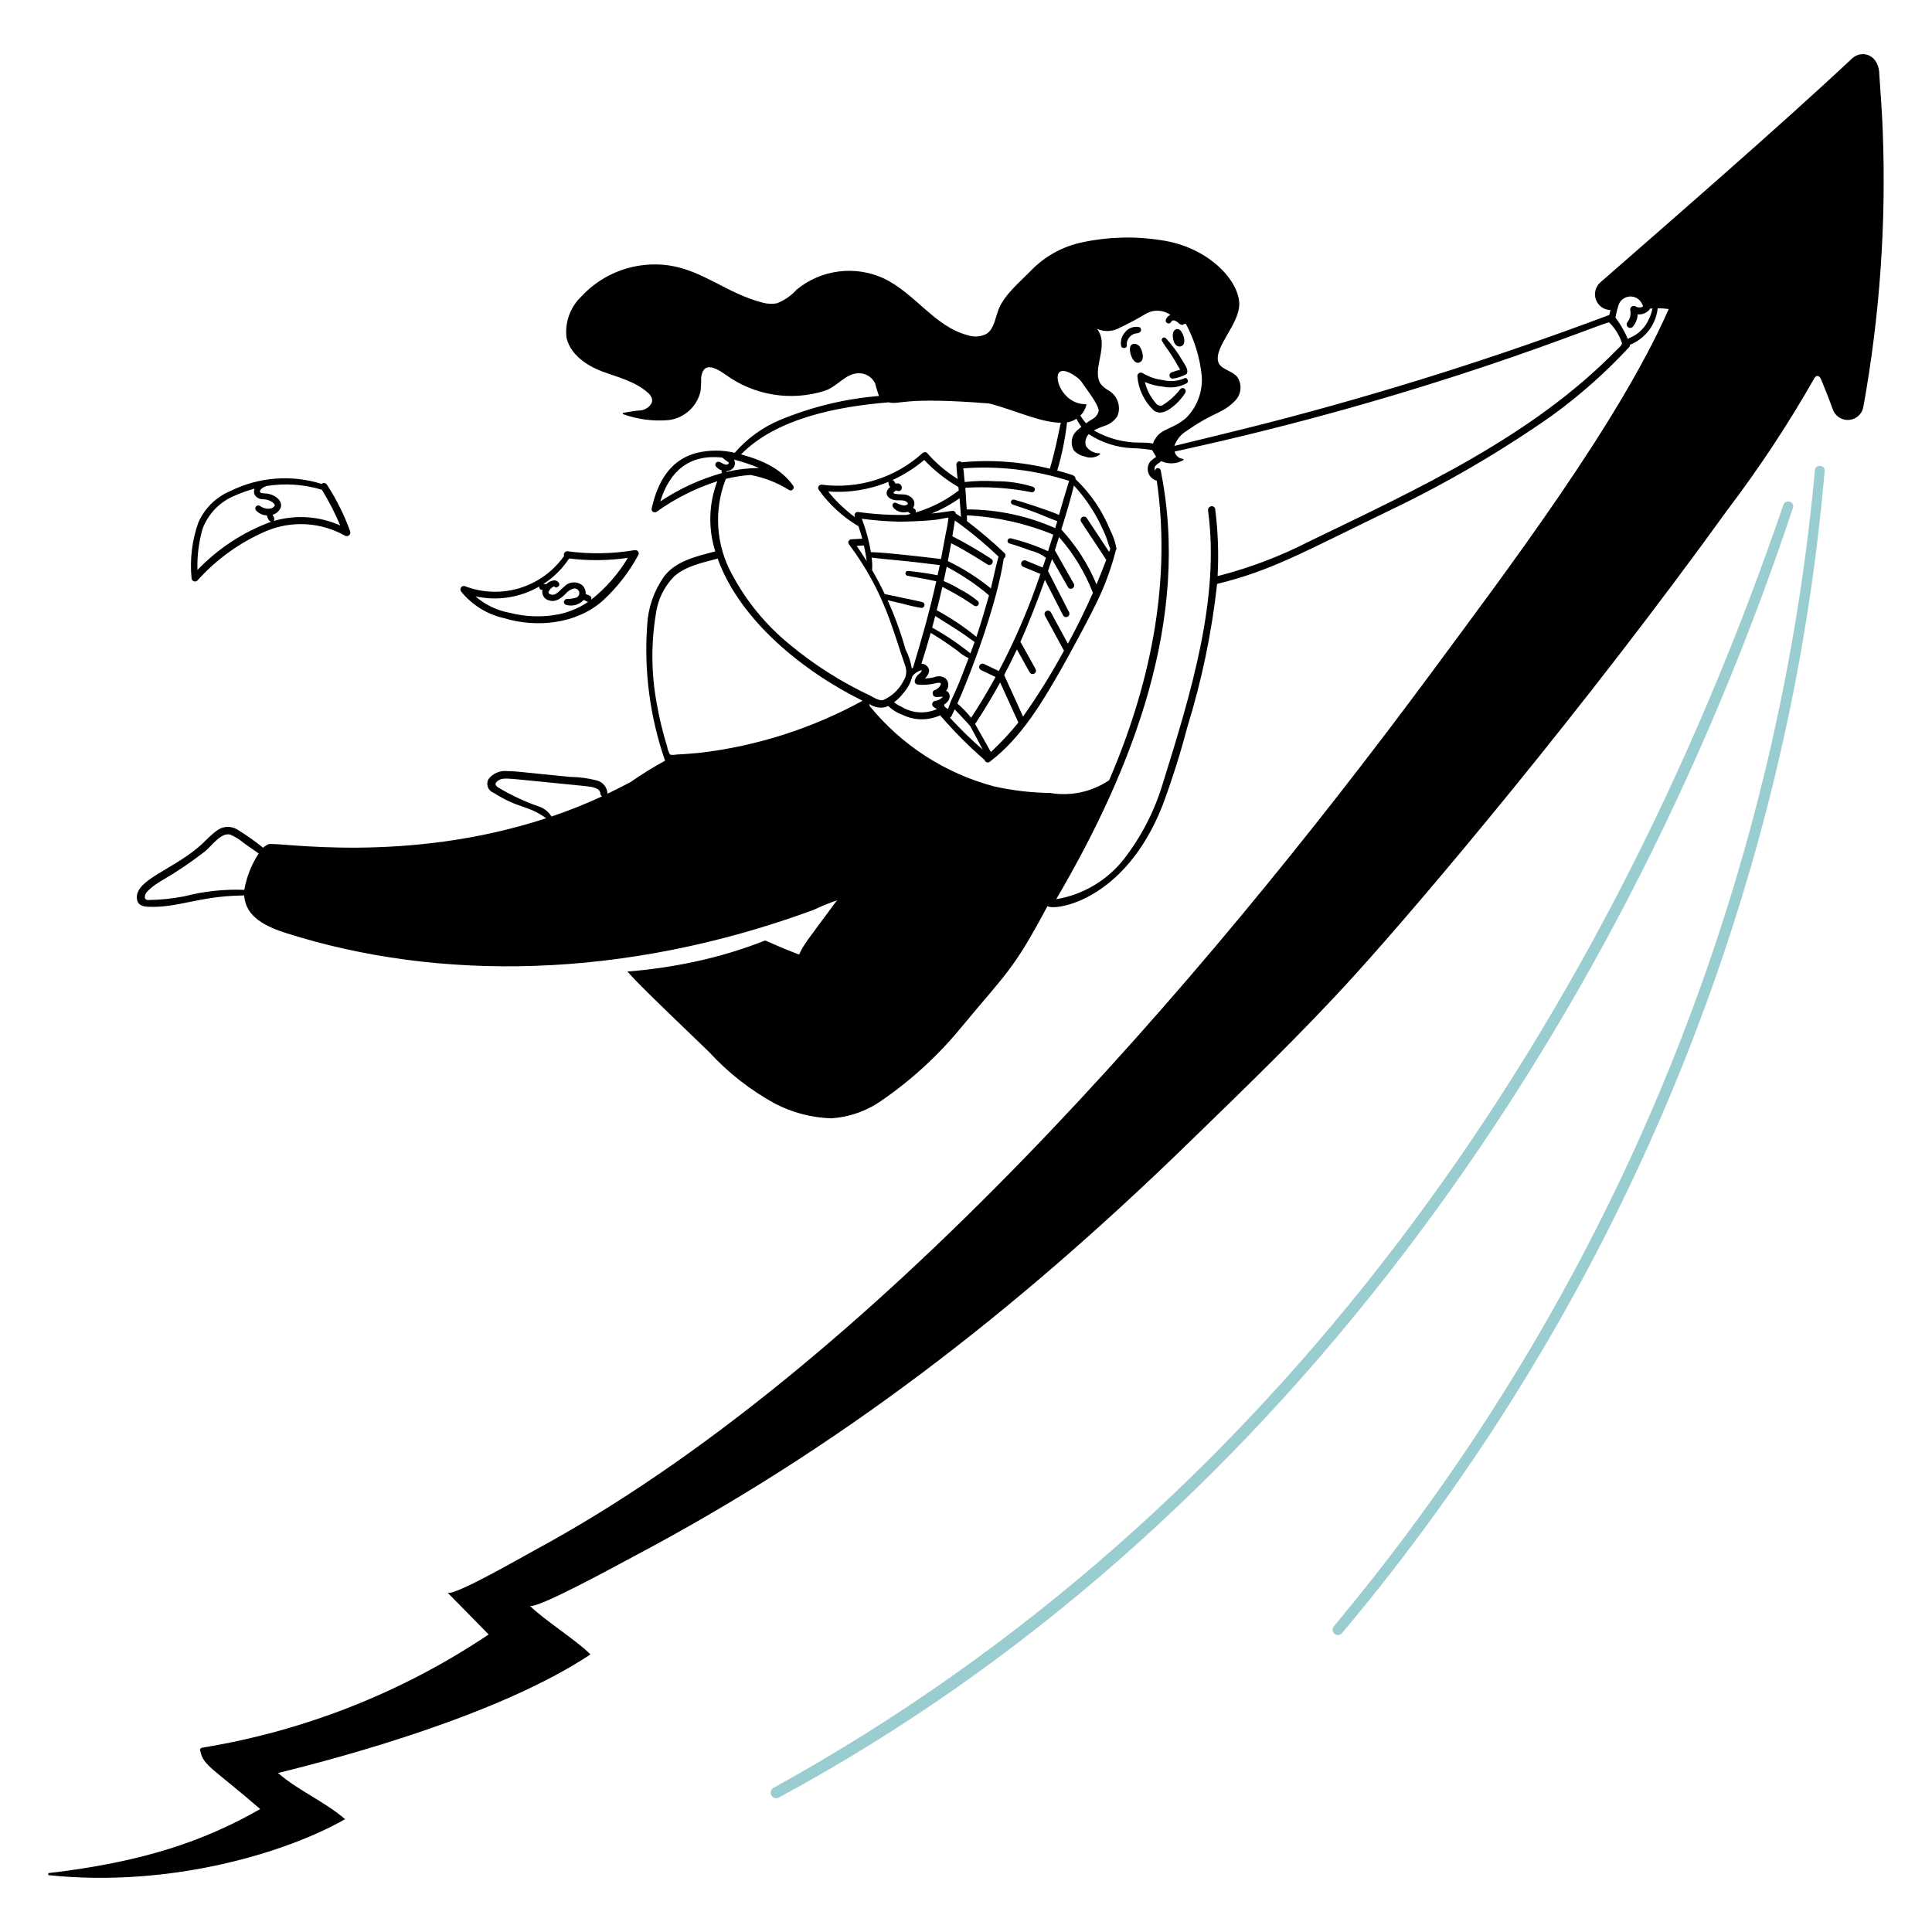 <?xml version="1.0" encoding="utf-8"?>
<svg xmlns="http://www.w3.org/2000/svg" width="246" height="246" viewBox="0 0 246 246" fill="none">
<path d="M239.725 16.58C239.632 14.254 239.459 11.93 239.299 9.605C239.299 6.89 237.05 6.32 235.837 7.427C226.99 15.751 211.943 28.808 203.765 35.963C203.461 36.231 203.246 36.585 203.147 36.978C203.048 37.371 203.07 37.785 203.211 38.165C203.351 38.546 203.604 38.874 203.935 39.108C204.266 39.342 204.66 39.471 205.065 39.477C205.01 39.682 204.958 39.89 204.913 40.102C190.762 45.423 176.337 49.986 161.7 53.773C158.667 54.565 150.548 56.529 149.531 56.777C149.819 55.96 150.389 55.273 151.137 54.837C154.734 52.324 155.595 52.746 157.297 50.99C157.68 50.585 157.91 50.06 157.947 49.504C157.985 48.948 157.826 48.397 157.5 47.945C156.783 47.15 155.379 47.019 155.113 46.07C154.568 44.111 157.966 41.15 157.789 38.51C157.587 35.506 153.73 31.435 147.867 30.585C144.527 30.054 141.119 30.145 137.813 30.853C135.33 31.366 133.059 32.614 131.294 34.432C129.905 35.875 127.82 37.559 127.119 39.475C126.701 40.583 126.561 41.861 125.643 42.492C125.276 42.689 124.873 42.807 124.458 42.84C124.044 42.873 123.626 42.82 123.233 42.683C119.027 41.622 116.484 37.296 112.463 35.419C110.674 34.61 108.694 34.317 106.747 34.574C104.8 34.83 102.964 35.626 101.445 36.87C100.751 37.645 99.883 38.245 98.914 38.621C98.317 38.726 97.704 38.699 97.119 38.541C92.558 37.37 89.475 34.397 85.084 33.783C83.042 33.506 80.963 33.728 79.025 34.43C77.088 35.132 75.35 36.294 73.96 37.815C73.278 38.484 72.758 39.301 72.441 40.203C72.124 41.104 72.019 42.067 72.132 43.016C72.747 45.589 75.523 46.869 76.69 47.301C78.658 48.029 80.845 48.552 82.442 49.961C82.699 50.153 82.892 50.416 82.998 50.719C83.223 51.425 82.445 52.072 81.738 52.237C80.94 52.3 80.146 52.412 79.362 52.573C79.343 52.576 79.326 52.586 79.314 52.6C79.301 52.614 79.294 52.632 79.292 52.651C79.291 52.67 79.296 52.689 79.307 52.705C79.317 52.721 79.333 52.733 79.351 52.739C81.194 53.401 83.158 53.658 85.109 53.493C86.084 53.378 86.999 52.965 87.73 52.311C88.462 51.657 88.973 50.793 89.194 49.837C89.261 49.269 89.288 48.696 89.274 48.124C89.498 46.156 90.808 46.58 92.424 47.73C94.216 49.026 96.286 49.885 98.469 50.238C100.652 50.592 102.887 50.429 104.996 49.764C106.653 49.234 107.636 47.523 109.38 47.523C109.807 47.524 110.225 47.645 110.587 47.871C110.948 48.098 111.239 48.422 111.425 48.806C111.561 49.352 111.725 49.89 111.917 50.419C107.574 50.777 103.313 51.812 99.289 53.486C97.08 54.416 95.116 55.843 93.55 57.656C91.972 57.283 90.33 57.283 88.753 57.656C84.817 58.661 83.565 62.173 82.962 64.796C82.957 64.873 82.974 64.95 83.01 65.018C83.047 65.086 83.102 65.143 83.169 65.181C83.236 65.219 83.312 65.238 83.389 65.236C83.466 65.233 83.541 65.208 83.605 65.165C85.963 63.474 88.571 62.161 91.335 61.274C90.24 64.138 90.149 67.289 91.076 70.212C88.651 70.849 86.011 71.42 84.514 73.463C83.244 75.281 82.513 77.421 82.402 79.636C81.991 85.422 82.749 91.231 84.633 96.716C84.649 96.764 84.671 96.809 84.7 96.85C83.173 97.679 81.695 98.594 80.272 99.591C79.308 100.101 78.333 100.593 77.347 101.067C77.351 101.039 77.351 101.011 77.347 100.983C77.319 100.607 77.173 100.249 76.93 99.96C76.687 99.67 76.36 99.465 75.994 99.372C74.886 99.088 73.749 98.937 72.605 98.923C65.5 98.229 65.674 98.185 64.593 98.185C64.142 98.132 63.686 98.197 63.268 98.374C62.85 98.55 62.485 98.832 62.208 99.191C62.119 99.344 62.065 99.516 62.049 99.693C62.033 99.869 62.057 100.048 62.117 100.215C62.178 100.381 62.274 100.533 62.4 100.659C62.526 100.784 62.677 100.881 62.844 100.941C66.151 103.041 67.079 102.437 69.548 104.185C51.64 110.052 35.587 107.202 34.197 107.483C33.943 107.6 33.708 107.756 33.5 107.944C32.45 107.09 31.342 106.309 30.185 105.606C29.78 105.366 29.312 105.256 28.843 105.29C28.373 105.324 27.926 105.502 27.56 105.798C26.652 106.467 25.961 107.301 25.129 107.985C21.72 110.785 17.53 112.014 17.426 114.156C17.369 115.352 18.349 115.422 18.779 115.453C22.564 115.645 25.266 114.135 30.601 114.028C30.94 114.021 30.992 114.036 31.093 113.989C31.234 116.748 33.859 117.995 36.472 118.82C55.768 124.951 79.372 124.767 103.595 115.854C104.565 115.392 105.56 114.986 106.575 114.637C102.639 119.959 102.364 120.202 101.751 121.546C99.191 120.582 98.478 120.165 97.428 119.754C94.458 120.922 91.395 121.839 88.272 122.494C85.504 123.08 82.701 123.485 79.881 123.705C80.927 124.793 80.329 124.402 90.285 133.948C92.711 136.591 95.555 138.816 98.704 140.536C100.899 141.669 103.318 142.304 105.787 142.393C108.101 142.258 110.331 141.48 112.227 140.149C116.004 137.556 119.399 134.448 122.313 130.914C128.263 123.729 128.992 123.596 133.369 115.384C134.353 115.999 143.17 114.75 147.976 102.683C149.207 99.393 150.27 96.043 151.161 92.645C153.013 86.682 154.29 80.555 154.974 74.349C161.881 72.663 165.81 70.374 176.892 65.016C184.098 61.571 191.01 57.539 197.556 52.962C201.141 50.365 204.461 47.42 207.467 44.17C207.52 44.09 207.546 43.996 207.542 43.9C208.497 43.517 209.33 42.882 209.952 42.063C210.574 41.245 210.963 40.273 211.076 39.251C211.545 39.25 212.012 39.284 212.476 39.35C206.153 53.778 191.878 72.644 182.129 85.829C153.101 125.043 110.771 174.379 68.008 197.426C66.952 197.987 57.61 203.399 56.97 202.772L62.221 208.116C51.254 215.47 38.836 220.383 25.806 222.522C25.696 222.53 25.591 222.578 25.512 222.656C25.489 222.704 25.476 222.756 25.476 222.81C25.476 222.863 25.489 222.915 25.512 222.963C25.881 224.839 27.111 225.132 33.129 230.343C25.913 234.482 18.055 237.114 6.148 238.504V238.759C21.864 240.416 36.71 235.779 43.94 231.636C41.374 229.405 37.98 228.001 35.4 225.757C43.806 223.685 63.557 218.366 75.183 210.656C73.447 208.892 69.197 206.206 67.445 204.442C68.047 205.11 79.392 198.855 80.595 198.228C106.639 184.463 129.124 167.156 151.515 145.349C158.677 138.387 165.783 131.545 172.468 124.182C181.469 114.263 201.828 90.048 220.001 64.862C224.013 59.575 227.674 54.031 230.959 48.265C231.252 47.68 231.653 47.757 231.895 48.345C232.443 49.681 232.924 50.884 233.379 52.158C233.531 52.57 233.815 52.922 234.185 53.158C234.556 53.395 234.994 53.504 235.432 53.469C235.871 53.435 236.286 53.258 236.614 52.965C236.943 52.673 237.167 52.282 237.253 51.851C239.358 40.219 240.187 28.392 239.725 16.58ZM31.106 113.306C28.54 113.203 25.972 113.479 23.486 114.125C21.949 114.424 20.388 114.583 18.822 114.601C18.232 114.539 18.442 113.888 18.681 113.594C20.139 112.028 21.204 112.161 26.154 108.365C27.039 107.597 28.194 105.952 29.322 106.274C29.959 106.543 30.549 106.911 31.07 107.365L32.938 108.673C32.02 110.078 31.397 111.654 31.106 113.306ZM70.22 103.968C69.853 103.362 69.28 102.909 68.607 102.69C66.8 102.059 65.062 101.245 63.421 100.261C63.254 100.148 63.062 99.976 63.096 99.793C63.142 99.547 63.53 99.266 63.924 99.178C64.687 99.063 64.719 99.123 74.457 100.085C75.426 100.18 76.376 100.331 76.438 101.014C76.437 101.092 76.458 101.169 76.497 101.236C76.537 101.304 76.594 101.359 76.662 101.397C74.564 102.371 72.414 103.229 70.222 103.968H70.22ZM142.237 41.894C143.549 41.28 144.829 40.6 146.072 39.857C146.542 39.627 147.064 39.529 147.585 39.57C148.106 39.612 148.607 39.793 149.034 40.094C148.882 40.154 148.746 40.25 148.64 40.375C148.534 40.499 148.461 40.648 148.426 40.808C148.424 40.892 148.451 40.975 148.503 41.043C148.555 41.11 148.628 41.157 148.711 41.176C148.794 41.196 148.88 41.186 148.957 41.149C149.033 41.112 149.094 41.049 149.13 40.972C149.163 40.906 149.217 40.853 149.284 40.821C149.351 40.789 149.426 40.78 149.499 40.797C149.712 40.861 149.907 40.977 150.065 41.135C150.18 41.252 150.328 41.333 150.489 41.368C150.551 41.372 150.614 41.359 150.67 41.333C150.727 41.306 150.776 41.265 150.812 41.215L151.01 41.26C152.103 43.31 152.785 45.553 153.019 47.864C153.089 48.842 152.95 49.823 152.61 50.742C152.271 51.661 151.739 52.498 151.051 53.195C149.34 54.689 147.89 54.512 147.088 55.901C146.448 56.844 147.562 56.34 145.234 56.357C143.149 56.383 141.096 55.849 139.287 54.81C139.712 54.569 140.162 54.376 140.629 54.236C141.301 54.023 141.881 53.59 142.275 53.006C142.519 52.411 142.539 51.748 142.33 51.14C142.121 50.532 141.698 50.022 141.14 49.703C140.758 49.494 140.419 49.214 140.142 48.878C138.937 46.97 141.332 43.99 139.682 41.867C140.083 42.05 140.517 42.146 140.957 42.151C141.397 42.156 141.834 42.068 142.238 41.894H142.237ZM135.093 47.273C135.822 47.019 137.335 48.056 137.717 48.634C138.243 49.426 139.892 51.499 139.895 52.297C139.855 52.506 139.771 52.704 139.649 52.878C139.527 53.052 139.37 53.199 139.188 53.308C138.878 53.493 138.576 53.69 138.282 53.9C138.016 53.593 137.776 53.263 137.565 52.916C137.931 52.542 138.194 52.08 138.328 51.575C138.331 51.562 138.332 51.548 138.329 51.535C138.326 51.522 138.321 51.51 138.312 51.499C138.304 51.489 138.294 51.48 138.282 51.474C138.27 51.468 138.256 51.465 138.243 51.466C135.195 51.464 133.931 47.673 135.094 47.273H135.093ZM113.145 51.226C114.606 51.595 114.757 50.479 125.944 51.373C129.066 52.167 132.471 53.812 135.079 53.827C134.858 54.614 134.578 56.564 133.679 59.682C130.009 58.782 126.214 58.505 122.452 58.864C122.399 58.807 122.329 58.767 122.252 58.751C122.176 58.734 122.096 58.741 122.023 58.77C121.95 58.8 121.888 58.851 121.845 58.916C121.802 58.982 121.779 59.059 121.781 59.137C121.798 59.759 121.855 60.38 121.952 60.994C120.482 60.086 119.158 58.96 118.026 57.655C117.947 57.597 117.851 57.567 117.753 57.57C117.655 57.573 117.56 57.609 117.486 57.672C115.761 59.243 113.713 60.418 111.487 61.115C109.261 61.813 106.909 62.016 104.596 61.71C104.523 61.71 104.451 61.73 104.387 61.766C104.323 61.803 104.27 61.856 104.232 61.919C104.195 61.983 104.175 62.055 104.174 62.128C104.173 62.202 104.192 62.274 104.227 62.339C105.578 64.232 107.31 65.821 109.311 67.005C109.491 67.529 109.651 68.059 109.793 68.593C109.793 68.593 108.78 68.652 108.355 68.671C108.282 68.682 108.213 68.714 108.156 68.762C108.099 68.81 108.057 68.873 108.034 68.944C108.011 69.015 108.009 69.091 108.027 69.163C108.044 69.235 108.082 69.301 108.135 69.353C112.695 75.478 113.702 80.396 115.269 84.797C115.381 85.113 115.418 85.45 115.377 85.783C115.336 86.115 115.218 86.433 115.033 86.713C114.475 87.803 113.556 88.665 112.432 89.15C111.931 89.255 111.176 88.781 110.798 88.571C107.102 86.835 103.643 84.635 100.504 82.024C97.518 79.581 95.045 76.571 93.229 73.168C92.204 71.32 91.6 69.27 91.46 67.162C91.32 65.054 91.647 62.941 92.418 60.975C93.453 60.719 94.507 60.553 95.569 60.478C97.31 60.803 98.973 61.453 100.472 62.395C100.554 62.444 100.651 62.46 100.745 62.442C100.838 62.424 100.922 62.372 100.98 62.297C101.038 62.221 101.067 62.127 101.061 62.032C101.054 61.937 101.013 61.847 100.946 61.78C99.47 59.743 97.273 58.659 94.357 57.854C98.904 53.231 106.684 51.766 113.145 51.226ZM137.662 66.441L140.861 71.28C140.467 72.328 140.052 73.37 139.616 74.405C138.545 71.832 137.029 69.468 135.137 67.421C135.71 65.576 136.281 63.698 136.744 61.816C138.297 63.512 139.562 65.451 140.49 67.555C141.105 68.896 140.982 68.981 141.37 69.882L141.229 70.276L138.381 65.971C138.35 65.924 138.309 65.883 138.263 65.852C138.216 65.82 138.163 65.798 138.108 65.787C138.052 65.775 137.995 65.775 137.94 65.786C137.884 65.796 137.831 65.818 137.784 65.849C137.737 65.88 137.697 65.921 137.665 65.967C137.633 66.014 137.611 66.067 137.6 66.122C137.589 66.178 137.588 66.235 137.599 66.29C137.61 66.346 137.631 66.399 137.662 66.446V66.441ZM133.056 78.395L135.474 82.853C133.904 85.748 132.165 88.547 130.265 91.238L127.856 85.949C128.423 84.877 128.964 83.792 129.479 82.693L131.102 85.6C131.157 85.7 131.25 85.774 131.36 85.805C131.47 85.837 131.588 85.823 131.688 85.767C131.788 85.712 131.861 85.619 131.892 85.509C131.924 85.399 131.91 85.281 131.854 85.181C130.278 82.359 130.038 81.87 129.92 81.737C131.027 79.277 132.22 76.186 133.051 73.836L135.351 78.334C135.377 78.385 135.412 78.43 135.455 78.468C135.498 78.505 135.548 78.534 135.602 78.552C135.656 78.57 135.714 78.577 135.77 78.573C135.827 78.568 135.883 78.552 135.934 78.526C135.984 78.5 136.03 78.465 136.066 78.421C136.103 78.377 136.131 78.327 136.148 78.272C136.165 78.218 136.171 78.161 136.166 78.104C136.161 78.047 136.144 77.992 136.118 77.941L133.442 72.71C133.615 72.205 133.784 71.696 133.952 71.184L135.977 74.751C136.005 74.8 136.043 74.843 136.087 74.878C136.132 74.913 136.183 74.938 136.238 74.953C136.292 74.968 136.349 74.972 136.405 74.965C136.461 74.958 136.516 74.94 136.565 74.912C136.614 74.885 136.657 74.847 136.692 74.802C136.727 74.758 136.752 74.707 136.767 74.652C136.782 74.598 136.786 74.541 136.779 74.485C136.772 74.428 136.754 74.374 136.726 74.325L134.314 70.068C134.37 69.892 134.843 68.376 134.843 68.376C136.688 70.472 138.148 72.877 139.158 75.48C138.191 77.684 137.13 79.845 135.975 81.961L133.813 77.981C133.786 77.93 133.75 77.885 133.706 77.848C133.662 77.811 133.611 77.784 133.557 77.767C133.502 77.75 133.444 77.744 133.387 77.75C133.33 77.755 133.275 77.772 133.225 77.8C133.174 77.827 133.13 77.864 133.094 77.909C133.058 77.954 133.032 78.005 133.016 78.06C133 78.115 132.996 78.173 133.003 78.23C133.01 78.287 133.028 78.342 133.056 78.391V78.395ZM120.463 87.944C120.522 87.879 120.577 87.81 120.629 87.737C120.738 87.513 120.773 87.261 120.73 87.017C120.687 86.772 120.568 86.547 120.39 86.374C120.178 86.228 119.933 86.139 119.678 86.114C119.422 86.09 119.165 86.132 118.93 86.235C118.546 86.328 118.153 86.379 117.759 86.386C117.914 86.259 118.043 86.101 118.138 85.924C118.233 85.746 118.291 85.551 118.311 85.351C118.27 85.118 118.15 84.906 117.97 84.751C117.791 84.597 117.564 84.51 117.327 84.505C117.743 83.204 118.137 81.896 118.508 80.58C120.289 81.687 120.476 81.834 121.941 82.879C122.351 83.26 122.822 83.573 123.333 83.802C122.086 87.068 122.076 87.109 121.088 89.251C121.046 89.351 120.793 90.078 120.702 90.286C120.556 90.199 120.418 90.099 120.291 89.986C120.27 89.895 120.236 89.807 120.19 89.726C121.208 89.115 121.03 88.174 120.463 87.944ZM119.297 90.281L119.283 90.296C118.563 90.612 117.777 90.749 116.993 90.696C116.208 90.642 115.449 90.4 114.778 89.989C114.441 89.844 114.127 89.65 113.847 89.411C114.275 89.099 114.656 88.726 114.976 88.304C115.547 87.691 115.953 86.942 116.155 86.129C116.452 85.73 116.878 85.445 117.361 85.323C117.296 85.446 117.484 85.431 117.048 85.796C116.763 86.002 116.562 86.305 116.484 86.648C116.47 86.709 116.469 86.772 116.482 86.834C116.495 86.895 116.521 86.952 116.559 87.002C116.596 87.052 116.644 87.093 116.699 87.122C116.755 87.151 116.816 87.168 116.878 87.171C117.687 87.247 118.504 87.175 119.288 86.959C119.518 86.95 119.953 86.835 119.749 87.249C119.603 87.507 119.38 87.714 119.112 87.84C119.047 87.846 118.985 87.867 118.93 87.902C118.876 87.938 118.831 87.986 118.8 88.043C118.77 88.1 118.753 88.164 118.753 88.229C118.753 88.294 118.77 88.358 118.8 88.415C118.8 88.955 119.741 88.669 120.048 88.714C119.85 88.956 119.58 89.128 119.278 89.206C118.74 89.23 118.604 89.605 118.743 89.869C118.859 90.096 119.185 90.165 119.297 90.288V90.281ZM117.433 76.661C117.125 76.569 112.776 75.666 112.653 75.64C112.156 74.601 111.618 73.581 111.039 72.581C111.084 72.052 111.065 71.521 110.981 70.997C111.92 71.12 112.879 71.213 113.81 71.299C115.847 71.487 117.439 71.676 119.661 71.954C119.571 72.388 119.48 72.819 119.387 73.249C118.141 73 116.883 72.816 115.618 72.699C115.542 72.693 115.465 72.715 115.405 72.762C115.344 72.81 115.303 72.878 115.29 72.954C115.277 73.029 115.293 73.108 115.335 73.172C115.376 73.237 115.441 73.284 115.515 73.303C115.999 73.426 117.161 73.558 119.215 74.014C118.393 77.719 117.38 81.325 116.263 84.99C116.209 85.037 116.157 85.084 116.107 85.131C115.961 84.275 115.688 83.446 115.296 82.671C114.694 80.532 113.93 78.443 113.011 76.42C113.642 76.577 114.274 76.72 114.903 76.866C115.704 77.092 116.517 77.273 117.338 77.409C117.43 77.409 117.519 77.375 117.589 77.313C117.658 77.252 117.702 77.168 117.714 77.076C117.725 76.985 117.703 76.892 117.652 76.816C117.6 76.739 117.522 76.684 117.433 76.661ZM109.734 66.05C111.258 66.255 112.792 66.378 114.329 66.419C114.797 66.435 117.316 66.384 119.028 66.194C119.286 66.194 120.413 65.938 120.767 65.905C120.696 66.582 120.581 67.255 120.423 67.918C120.276 68.758 119.872 70.932 119.821 71.179C117.782 70.933 112.947 70.358 110.888 70.299C110.647 68.847 110.261 67.424 109.734 66.05ZM110.361 71.454C109.951 70.798 109.524 70.148 109.08 69.504L110.001 69.453C110.149 70.112 110.27 70.778 110.361 71.451V71.454ZM108.828 65.731C108.849 65.78 108.868 65.831 108.888 65.88C108.172 65.345 107.493 64.763 106.855 64.137C106.354 63.644 105.883 63.122 105.444 62.574C108.071 62.782 110.709 62.36 113.14 61.344C113.09 61.703 113.184 61.76 113.342 62.009C112.638 62.613 112.82 63.239 113.51 63.565C113.82 63.679 114.151 63.725 114.481 63.7C114.862 63.692 115.386 63.72 115.58 64.049C115.703 64.25 115.237 64.401 114.984 64.346C114.179 64.17 114.038 63.889 113.786 64.052C113.73 64.091 113.687 64.145 113.662 64.207C113.637 64.27 113.63 64.339 113.643 64.405C113.643 64.651 114.258 65.24 115.051 65.24C115.236 65.237 115.419 65.214 115.599 65.17C115.632 65.195 115.915 65.416 115.949 65.432C115.778 65.479 115.606 65.522 115.434 65.564C113.361 65.599 111.288 65.474 109.234 65.189C109.167 65.185 109.1 65.197 109.04 65.225C108.979 65.253 108.926 65.296 108.886 65.349C108.846 65.403 108.819 65.465 108.809 65.531C108.799 65.597 108.805 65.665 108.828 65.727V65.731ZM128.674 68.537C128.623 68.532 128.573 68.539 128.525 68.556C128.478 68.573 128.434 68.599 128.398 68.634C128.361 68.669 128.333 68.712 128.314 68.758C128.295 68.805 128.287 68.855 128.289 68.906C128.292 68.975 128.317 69.042 128.362 69.096C128.406 69.15 128.467 69.187 128.535 69.203C129.642 69.516 130.451 69.818 131.194 70.095C131.914 70.26 132.592 70.575 133.183 71.019C133.045 71.434 132.905 71.848 132.762 72.261L130.638 71.384C130.585 71.359 130.528 71.346 130.469 71.344C130.411 71.341 130.353 71.351 130.298 71.373C130.244 71.394 130.194 71.425 130.153 71.466C130.111 71.507 130.078 71.556 130.056 71.61C130.033 71.664 130.022 71.722 130.023 71.78C130.024 71.839 130.036 71.896 130.06 71.95C130.083 72.003 130.118 72.051 130.16 72.091C130.203 72.131 130.253 72.162 130.308 72.181L132.479 73.078C131.043 77.332 129.271 81.466 127.18 85.441L125.29 84.544C125.239 84.52 125.183 84.506 125.127 84.503C125.07 84.5 125.014 84.508 124.961 84.528C124.907 84.547 124.858 84.576 124.816 84.614C124.774 84.652 124.74 84.698 124.716 84.749C124.692 84.8 124.678 84.855 124.675 84.912C124.672 84.968 124.681 85.025 124.7 85.078C124.719 85.131 124.748 85.18 124.786 85.222C124.824 85.264 124.87 85.298 124.921 85.323L126.766 86.2C125.798 87.972 124.76 89.704 123.652 91.395C123.129 90.732 122.542 90.123 121.898 89.578C123.794 85.396 127.016 76.564 127.802 71.118C127.861 71.085 127.913 71.038 127.951 70.981C127.99 70.924 128.015 70.859 128.024 70.791C128.034 70.723 128.027 70.653 128.006 70.588C127.984 70.523 127.947 70.464 127.899 70.415C126.383 68.976 124.79 67.621 123.126 66.356C123.126 66.11 123.126 65.855 123.114 65.618C126.893 65.809 130.611 66.639 134.113 68.072C134.016 68.392 133.573 69.801 133.449 70.187C131.913 69.486 130.314 68.932 128.674 68.533V68.537ZM124.509 76.532C123.803 75.947 123.034 75.443 122.216 75.029C121.56 74.625 120.871 74.276 120.157 73.987C120.29 73.382 120.418 72.776 120.542 72.169C121.478 72.665 122.388 73.207 123.269 73.794C124.198 74.409 125.087 75.082 125.932 75.808C125.634 76.891 124.889 79.431 124.326 81.09C122.754 79.803 121.063 78.67 119.275 77.705C119.527 76.715 119.766 75.721 119.992 74.724C120.196 74.833 120.402 74.94 120.607 75.047C121.807 75.675 122.966 76.377 124.08 77.148C124.161 77.191 124.255 77.202 124.344 77.18C124.433 77.159 124.511 77.105 124.564 77.03C124.617 76.955 124.64 76.863 124.63 76.772C124.62 76.68 124.577 76.596 124.509 76.534V76.532ZM124.097 81.741C123.926 82.227 123.746 82.711 123.563 83.195C122.037 81.96 120.406 80.861 118.689 79.911C118.824 79.419 118.956 78.927 119.085 78.435C123.691 81.302 123.007 81.025 124.097 81.743V81.741ZM127.144 70.876C126.749 72.229 126.503 73.567 126.167 74.921C124.483 73.55 122.644 72.381 120.687 71.44C120.837 70.683 120.978 69.927 121.112 69.169C122.943 70.063 125.712 71.86 125.74 71.875C125.788 71.906 125.841 71.927 125.896 71.937C125.952 71.948 126.009 71.947 126.064 71.935C126.12 71.924 126.172 71.901 126.219 71.869C126.265 71.837 126.305 71.796 126.336 71.749C126.367 71.701 126.388 71.648 126.398 71.593C126.409 71.537 126.408 71.48 126.396 71.425C126.385 71.37 126.362 71.317 126.33 71.27C126.298 71.224 126.257 71.184 126.21 71.153C124.613 70.109 122.962 69.151 121.264 68.282C121.376 67.613 121.482 66.944 121.584 66.276C123.545 67.675 125.403 69.214 127.144 70.879V70.876ZM121.7 65.389C121.691 65.334 121.671 65.281 121.642 65.234C121.612 65.186 121.573 65.145 121.527 65.114C121.481 65.082 121.429 65.06 121.374 65.049C121.319 65.038 121.262 65.039 121.208 65.051C120.342 65.191 119.475 65.303 118.605 65.388C119.869 64.882 121.069 64.228 122.179 63.44C122.244 64.21 122.302 64.978 122.366 65.821C122.149 65.681 121.926 65.531 121.7 65.392V65.389ZM121.522 62.864C120.023 63.921 118.361 64.726 116.602 65.246C116.61 65.221 116.614 65.195 116.614 65.169C116.614 64.923 116.614 64.902 116.261 64.662C116.707 63.937 116.216 63.265 115.451 63.019C115.018 62.88 114.032 63.019 113.729 62.773C113.838 62.643 113.962 62.527 114.098 62.426C114.134 62.463 114.179 62.491 114.228 62.506C114.278 62.522 114.33 62.525 114.381 62.516H114.403C114.666 62.574 114.876 62.27 114.824 61.999C114.8 61.897 114.751 61.803 114.679 61.725C114.608 61.648 114.518 61.591 114.418 61.559C114.292 61.533 114.162 61.544 114.043 61.592C114.024 61.561 113.971 61.484 113.951 61.454C113.898 61.308 113.792 61.188 113.653 61.119C115.106 60.455 116.462 59.596 117.682 58.565C118.959 59.914 120.422 61.074 122.027 62.009C122.045 62.151 122.064 62.288 122.082 62.446C121.891 62.579 121.703 62.729 121.522 62.864ZM121.562 90.323C123.083 91.921 123.552 92.475 123.552 92.475C123.552 92.475 124.836 94.849 125.124 95.454C123.659 94.173 122.265 92.812 120.95 91.377C121.137 91.29 121.153 91.19 121.558 90.323H121.562ZM124.161 92.188C125.294 90.466 126.356 88.703 127.346 86.899L129.671 92C128.595 93.334 127.423 94.588 126.166 95.753C126.096 95.629 124.418 92.618 124.157 92.188H124.161ZM134.848 65.564C133.417 64.938 130.129 63.892 129.119 63.612C129.038 63.594 128.953 63.607 128.882 63.649C128.81 63.691 128.757 63.758 128.733 63.838C128.709 63.917 128.715 64.002 128.751 64.077C128.787 64.152 128.85 64.21 128.927 64.24C132.815 65.52 132.575 65.614 134.621 66.358C134.535 66.655 134.449 66.953 134.361 67.249C130.814 65.674 126.975 64.862 123.093 64.865C123.086 64.716 122.927 62.255 122.915 62.106C125.754 61.931 128.604 62.125 131.393 62.683C131.487 62.685 131.579 62.651 131.649 62.588C131.719 62.525 131.762 62.438 131.77 62.344C131.778 62.258 131.753 62.172 131.7 62.103C131.648 62.035 131.571 61.989 131.485 61.975C129.977 61.501 128.404 61.267 126.823 61.28C125.493 61.193 124.158 61.225 122.834 61.376C122.725 60.49 122.775 60.408 122.653 59.632C127.207 59.295 131.783 59.838 136.131 61.231C135.71 62.542 135.263 64.091 134.845 65.564H134.848ZM93.343 59.605C93.474 59.458 93.555 59.274 93.575 59.078C93.595 58.883 93.554 58.686 93.456 58.516C94.544 58.795 95.61 59.153 96.646 59.585C95.247 59.599 93.855 59.769 92.494 60.093C92.499 60.07 92.502 60.047 92.502 60.024V59.993C92.823 59.979 93.125 59.84 93.343 59.605ZM84.07 63.854C85.288 59.911 87.816 57.827 91.954 58.254C92.2 58.466 92.459 58.662 92.731 58.839C92.903 58.97 92.685 59.174 92.494 59.17C92.081 59.127 92.066 58.986 91.576 58.812C91.496 58.789 91.41 58.791 91.331 58.818C91.252 58.845 91.183 58.897 91.135 58.965C91.1 59.029 91.083 59.101 91.085 59.174C91.087 59.248 91.109 59.319 91.148 59.381C91.336 59.622 91.593 59.799 91.886 59.889C91.895 60.026 91.847 60.105 91.942 60.231C89.142 61.011 86.484 62.234 84.07 63.854ZM89.146 95.853C86.037 96.137 86.834 96.003 86.071 96.085C85.822 96.133 85.565 96.133 85.315 96.085C85.135 95.769 85.01 95.425 84.946 95.068C84.375 93.216 83.923 91.329 83.593 89.42C82.922 85.697 82.896 81.887 83.514 78.155C83.752 76.367 84.561 74.703 85.822 73.412C87.31 72.059 89.474 71.642 91.382 71.125C94.183 78.971 102.296 85.523 109.833 89.224C103.426 92.739 96.403 94.99 89.146 95.853ZM133.714 100.969C131.314 100.938 128.923 100.657 126.58 100.132C120.361 98.482 114.821 94.909 110.754 89.923C110.717 89.826 110.687 89.728 110.662 89.628C111.098 89.924 111.61 90.09 112.138 90.107C112.467 90.113 112.794 90.039 113.088 89.891C113.613 90.387 114.233 90.771 114.911 91.019C116.233 91.669 117.759 91.771 119.156 91.3C119.346 91.243 119.531 91.17 119.709 91.084C121.457 93.111 123.348 95.009 125.367 96.764C125.383 96.831 125.415 96.894 125.46 96.945C125.506 96.997 125.564 97.036 125.629 97.06C125.694 97.084 125.763 97.091 125.832 97.08C125.9 97.07 125.964 97.043 126.019 97.001C130.147 93.878 132.861 89.142 135.257 84.96C136.408 82.887 138.908 78.342 140.045 75.844C140.892 73.991 141.57 72.065 142.07 70.09C142.133 70.017 142.165 69.922 142.159 69.826C142.001 68.998 141.724 68.198 141.338 67.449C140.349 65.012 138.849 62.813 136.94 61.003C137.003 60.724 136.653 60.505 136.485 60.463C135.869 60.264 135.246 60.081 134.617 59.913C135.215 57.911 135.632 55.859 135.864 53.783C136.294 53.718 136.705 53.561 137.068 53.323C137.238 53.685 137.448 54.027 137.694 54.343C137.489 54.507 137.289 54.677 137.093 54.853C136.76 55.165 136.542 55.581 136.475 56.032C136.408 56.484 136.496 56.945 136.724 57.34C137.085 57.737 137.564 58.007 138.091 58.11C138.41 58.242 138.758 58.289 139.1 58.248C139.443 58.206 139.769 58.076 140.047 57.871C140.062 57.86 140.072 57.845 140.077 57.828C140.083 57.811 140.082 57.792 140.077 57.775C140.071 57.758 140.06 57.743 140.046 57.732C140.031 57.722 140.014 57.716 139.996 57.715C139.649 57.719 139.307 57.633 139.003 57.467C138.699 57.3 138.443 57.058 138.259 56.764C138.186 56.506 138.182 56.233 138.247 55.973C138.311 55.712 138.443 55.473 138.628 55.279C140.288 56.369 142.214 56.987 144.199 57.067C145.035 57.089 145.869 57.168 146.694 57.306C146.694 57.306 147.163 58.109 147.209 58.167C146.95 58.344 146.704 58.538 146.471 58.747C146.311 58.949 146.205 59.187 146.16 59.441C146.116 59.694 146.135 59.954 146.216 60.198C146.298 60.442 146.438 60.662 146.626 60.838C146.813 61.014 147.041 61.141 147.29 61.207C149.03 73.138 146.993 85.944 141.227 99.346C139.025 100.833 136.334 101.414 133.714 100.969ZM205.792 44.614C194.999 55.651 180.414 62.296 166.691 68.945C162.983 70.847 159.075 72.326 155.037 73.356C155.191 70.53 155.09 67.696 154.737 64.889C154.737 64.806 154.714 64.725 154.67 64.655C154.626 64.585 154.562 64.529 154.487 64.494C154.413 64.459 154.329 64.446 154.247 64.456C154.165 64.466 154.088 64.5 154.024 64.553C153.95 64.602 153.892 64.672 153.856 64.753C153.819 64.834 153.806 64.924 153.819 65.012C155.349 76.17 151.669 88.18 148.055 99.775C147.009 103.254 145.333 106.512 143.11 109.386C140.972 112.104 137.896 113.926 134.485 114.497C144.3 97.769 151.628 78.726 147.783 59.869C147.771 59.815 147.746 59.765 147.709 59.724C147.671 59.683 147.624 59.653 147.571 59.636C147.518 59.608 147.458 59.595 147.398 59.598C147.337 59.602 147.279 59.622 147.23 59.657C147.181 59.692 147.142 59.74 147.118 59.796C147.095 59.851 147.087 59.913 147.097 59.972C146.756 59.3 147.456 59.1 147.854 58.713C148.298 58.92 148.785 59.018 149.275 58.996C149.764 58.975 150.241 58.835 150.665 58.59C150.681 58.58 150.694 58.565 150.701 58.548C150.708 58.53 150.709 58.511 150.705 58.492C150.7 58.474 150.689 58.458 150.674 58.446C150.659 58.434 150.641 58.428 150.622 58.427C150.368 58.409 150.128 58.307 149.937 58.138C149.747 57.969 149.618 57.742 149.569 57.493C182.553 50.346 204.151 40.977 204.894 41.055C205.65 41.794 206.213 42.707 206.531 43.715C206.496 44.014 206.041 44.354 205.79 44.614H205.792ZM209.956 40.614C209.499 41.691 208.64 42.547 207.562 42.999C207.461 43.047 207.36 43.095 207.261 43.146C206.854 42.182 206.329 41.273 205.697 40.44C205.8 39.847 205.949 39.262 206.143 38.692C206.274 38.408 206.484 38.168 206.749 38.001C207.013 37.834 207.321 37.747 207.633 37.751C207.946 37.756 208.251 37.85 208.511 38.024C208.771 38.198 208.975 38.444 209.098 38.731C209.151 38.822 209.187 38.92 209.205 39.023C209.057 39.108 208.888 39.151 208.717 39.147C208.546 39.143 208.38 39.091 208.236 38.998C208.161 38.959 208.076 38.942 207.992 38.949C207.907 38.955 207.826 38.986 207.758 39.036C207.69 39.086 207.637 39.155 207.606 39.233C207.574 39.312 207.566 39.398 207.581 39.482C207.637 39.757 207.632 40.042 207.564 40.315C207.496 40.588 207.367 40.842 207.188 41.059C207.129 41.154 207.108 41.267 207.127 41.377C207.147 41.488 207.207 41.587 207.296 41.655C207.384 41.724 207.495 41.757 207.607 41.749C207.719 41.74 207.823 41.691 207.9 41.61C208.281 41.165 208.5 40.605 208.524 40.02C208.753 40.047 208.986 40.026 209.207 39.959C209.428 39.892 209.633 39.781 209.809 39.633C209.937 39.56 210.033 39.441 210.075 39.3C210.187 39.289 210.299 39.28 210.412 39.273C210.317 39.737 210.165 40.187 209.959 40.614H209.956Z" fill="black"/>
<path d="M143.946 45.027C144.14 45.8 144.697 46.561 145.311 45.995C145.772 45.571 145.375 44.288 144.962 43.966C144.548 43.644 143.588 43.603 143.946 45.027Z" fill="black"/>
<path d="M149.424 43.367C149.66 44.228 150.361 44.283 150.654 43.897C151.011 43.417 150.634 42.448 150.324 42.101C149.888 41.62 149.044 41.978 149.424 43.367Z" fill="black"/>
<path d="M148.819 44.697C149.671 45.939 149.926 46.536 150.273 47.084C149.9 47.165 149.534 47.276 149.179 47.415C149.091 47.447 149.016 47.508 148.968 47.588C148.919 47.669 148.899 47.763 148.912 47.856C148.924 47.949 148.968 48.035 149.036 48.1C149.104 48.164 149.193 48.203 149.286 48.211C149.906 48.142 150.506 47.948 151.05 47.643C151.458 47.194 150.827 46.37 150.618 46.022C150.006 44.945 149.268 43.944 148.421 43.04C148.365 42.995 148.295 42.971 148.223 42.973C148.151 42.974 148.082 43.001 148.027 43.048C147.973 43.096 147.937 43.16 147.926 43.231C147.914 43.303 147.928 43.375 147.965 43.437C148.225 43.873 148.51 44.294 148.819 44.697Z" fill="black"/>
<path d="M142.752 44.057C142.767 44.127 142.805 44.19 142.86 44.235C142.915 44.279 142.985 44.304 143.056 44.303H143.179C143.23 44.303 143.28 44.291 143.325 44.267C143.37 44.243 143.408 44.208 143.436 44.165C143.464 44.123 143.481 44.074 143.486 44.023C143.49 43.972 143.482 43.921 143.462 43.874C143.461 43.544 143.574 43.224 143.78 42.967C143.986 42.709 144.274 42.53 144.596 42.458C145.219 42.458 145.405 42.078 145.227 41.793C145.209 41.749 145.182 41.71 145.148 41.679C144.812 41.585 144.455 41.592 144.122 41.698C143.79 41.804 143.495 42.005 143.275 42.276C143.055 42.512 142.893 42.796 142.802 43.105C142.712 43.414 142.694 43.74 142.752 44.057Z" fill="black"/>
<path d="M144.824 47.943C144.962 49.584 145.699 51.116 146.894 52.248C147.623 52.805 148.437 52.469 149.169 51.91C149.875 51.385 150.476 50.732 150.94 49.985C150.98 49.902 150.99 49.807 150.969 49.718C150.947 49.628 150.895 49.549 150.822 49.492C150.749 49.437 150.659 49.407 150.567 49.41C150.474 49.413 150.386 49.447 150.316 49.508C149.675 50.355 148.88 51.074 147.972 51.627C147.827 51.667 147.673 51.661 147.531 51.611C147.389 51.561 147.266 51.469 147.178 51.347C146.499 50.572 146.019 49.643 145.779 48.641C146.495 48.958 147.26 49.155 148.041 49.222C149.081 49.461 150.172 49.308 151.106 48.792C151.466 48.593 151.116 47.931 150.775 48.187C149.935 48.541 149.003 48.617 148.117 48.403C147.17 48.294 146.258 47.979 145.445 47.481C145.373 47.448 145.294 47.435 145.215 47.444C145.137 47.453 145.062 47.482 144.999 47.529C144.935 47.576 144.886 47.639 144.855 47.712C144.824 47.785 144.814 47.865 144.824 47.943Z" fill="black"/>
<path d="M64.202 78.718C68.336 79.963 73.427 79.48 76.811 76.429C78.588 74.786 80.084 72.863 81.239 70.737C81.453 70.45 81.291 69.964 80.741 70.059C77.93 70.527 75.065 70.572 72.24 70.192C72.169 70.19 72.098 70.206 72.034 70.239C71.97 70.272 71.915 70.319 71.874 70.378C71.832 70.437 71.807 70.505 71.798 70.577C71.79 70.648 71.799 70.72 71.826 70.787C70.445 72.75 68.446 74.195 66.148 74.889C63.85 75.584 61.386 75.489 59.148 74.62C59.062 74.603 58.974 74.612 58.893 74.646C58.812 74.68 58.744 74.738 58.696 74.811C58.648 74.885 58.624 74.971 58.625 75.058C58.627 75.146 58.654 75.231 58.704 75.302C60.096 77.032 62.035 78.237 64.202 78.718ZM79.946 71.032C78.722 73.077 77.139 74.884 75.272 76.366C75.297 76.312 75.308 76.254 75.307 76.194C75.306 76.135 75.291 76.077 75.265 76.024C75.238 75.971 75.2 75.925 75.153 75.889C75.106 75.852 75.052 75.827 74.994 75.814C74.864 75.739 74.724 75.681 74.579 75.643C74.592 75.425 74.555 75.207 74.471 75.005C74.387 74.804 74.258 74.624 74.094 74.48C73.752 74.232 73.33 74.119 72.91 74.162C72.49 74.205 72.1 74.401 71.815 74.713C71.259 75.174 70.76 75.921 70.12 75.687C69.794 75.577 69.83 75.441 69.851 75.36C69.915 75.201 70.011 75.056 70.133 74.935C70.255 74.814 70.401 74.719 70.561 74.657C70.584 74.693 70.613 74.724 70.647 74.748C70.682 74.772 70.721 74.788 70.762 74.797C70.894 74.828 70.969 74.767 71.094 74.674C71.426 74.438 71.065 73.922 70.612 73.889C70.219 73.921 69.85 74.092 69.573 74.371C69.487 74.383 69.399 74.383 69.313 74.371H69.177C70.486 73.525 71.606 72.415 72.464 71.113C74.948 71.417 77.462 71.39 79.939 71.033L79.946 71.032ZM68.734 74.977C68.773 75.028 68.826 75.068 68.887 75.092C68.948 75.115 69.014 75.121 69.078 75.109C69.009 75.392 69.055 75.69 69.204 75.94C69.353 76.189 69.595 76.37 69.876 76.443C70.86 76.785 71.701 75.927 71.987 75.631C72.242 75.328 72.573 75.097 72.945 74.962C73.091 74.912 73.249 74.917 73.392 74.976C73.534 75.035 73.649 75.144 73.716 75.283C73.778 75.427 73.781 75.59 73.727 75.737C73.672 75.884 73.563 76.004 73.422 76.074C73.048 76.197 72.657 76.26 72.263 76.259C72.153 76.249 72.043 76.281 71.956 76.35C71.869 76.419 71.813 76.519 71.799 76.628C71.792 76.719 71.818 76.809 71.873 76.881C71.928 76.953 72.007 77.002 72.097 77.019C72.487 77.133 72.902 77.135 73.294 77.024C73.685 76.913 74.037 76.694 74.311 76.392C74.644 76.491 74.68 76.622 74.896 76.625C73.755 77.402 72.471 77.946 71.119 78.224C69.052 78.621 66.922 78.552 64.885 78.023C63.276 77.731 61.775 77.008 60.543 75.932C63.31 76.543 66.206 76.098 68.661 74.684C68.645 74.786 68.668 74.891 68.726 74.978L68.734 74.977Z" fill="black"/>
<path d="M24.393 73.644C24.402 73.726 24.433 73.805 24.485 73.871C24.536 73.936 24.605 73.986 24.683 74.014C24.762 74.042 24.846 74.048 24.928 74.029C25.009 74.011 25.083 73.97 25.142 73.912C27.569 71.2 30.559 69.051 33.904 67.617C35.512 66.946 37.252 66.652 38.991 66.755C40.73 66.859 42.422 67.359 43.939 68.216C44.02 68.257 44.111 68.273 44.201 68.263C44.292 68.253 44.377 68.217 44.447 68.159C44.516 68.1 44.567 68.023 44.593 67.936C44.619 67.849 44.619 67.756 44.592 67.669C43.832 65.562 42.829 63.551 41.603 61.676C41.565 61.628 41.517 61.588 41.463 61.559C41.409 61.53 41.35 61.512 41.289 61.506C41.228 61.5 41.166 61.507 41.108 61.525C41.049 61.543 40.995 61.573 40.948 61.613C37.105 60.41 32.947 60.735 29.338 62.519C27.509 63.284 26.045 64.724 25.251 66.54C24.447 68.816 24.154 71.242 24.393 73.644ZM40.983 62.358C41.879 63.813 42.66 65.334 43.321 66.909C40.657 65.716 37.654 65.512 34.853 66.334C34.899 66.278 34.925 66.209 34.925 66.137C34.925 65.827 34.857 65.891 34.712 65.548C34.928 65.482 35.128 65.374 35.301 65.228C35.474 65.083 35.615 64.904 35.717 64.703C36.077 63.815 35.063 62.981 33.989 62.85C33.744 62.84 33.501 62.813 33.26 62.769C33.2 62.749 33.15 62.707 33.12 62.651C33.089 62.595 33.082 62.53 33.099 62.469C33.277 62.207 33.541 62.015 33.845 61.925C33.874 61.916 33.901 61.902 33.926 61.883C36.284 61.503 38.698 61.666 40.983 62.358ZM32.412 62.213C32.179 62.848 32.496 63.443 33.372 63.577C33.86 63.547 34.343 63.691 34.734 63.983C34.824 64.062 35.028 64.26 34.98 64.372C34.688 64.939 33.676 64.874 33.105 64.42C33.056 64.389 33.001 64.369 32.943 64.362C32.886 64.354 32.827 64.359 32.772 64.376C32.716 64.393 32.665 64.422 32.622 64.461C32.579 64.5 32.544 64.547 32.521 64.6C32.503 64.663 32.5 64.728 32.51 64.792C32.521 64.856 32.546 64.916 32.583 64.969C32.758 65.168 32.972 65.328 33.211 65.44C33.451 65.553 33.711 65.615 33.975 65.624C34.012 65.801 34.079 65.97 34.174 66.124C34.209 66.197 34.257 66.262 34.318 66.315C34.378 66.368 34.448 66.408 34.525 66.433C30.97 67.739 27.76 69.84 25.142 72.577C25.086 70.799 25.308 69.023 25.799 67.313C26.155 66.371 26.7 65.513 27.401 64.791C28.102 64.069 28.945 63.499 29.875 63.117C30.698 62.754 31.545 62.452 32.412 62.213Z" fill="black"/>
<path d="M228.297 64.667C228.328 64.575 228.337 64.476 228.322 64.38C228.307 64.284 228.27 64.192 228.213 64.113C228.156 64.034 228.081 63.97 227.994 63.925C227.908 63.881 227.812 63.858 227.714 63.858C227.577 63.846 227.44 63.881 227.325 63.956C227.21 64.031 227.124 64.143 227.08 64.273C203.744 132.46 162.047 192.615 98.442 227.67C98.296 227.77 98.192 227.92 98.152 228.093C98.111 228.265 98.136 228.446 98.223 228.6C98.309 228.755 98.45 228.871 98.618 228.927C98.786 228.982 98.969 228.973 99.13 228.9C161.604 195.218 205.496 133.073 228.297 64.667Z" fill="#9ACDD0"/>
<path d="M231.093 59.844C226.25 112.682 205.79 162.884 172.319 204.054C169.652 207.322 169.68 207.182 169.68 207.491C169.674 207.63 169.711 207.768 169.786 207.885C169.862 208.003 169.971 208.094 170.101 208.146C170.23 208.199 170.372 208.21 170.508 208.178C170.644 208.146 170.766 208.073 170.859 207.968C198.276 175.344 217.485 136.631 226.879 95.064C229.491 83.5 231.313 71.771 232.332 59.96C232.404 59.145 231.163 59.111 231.093 59.844Z" fill="#9ACDD0"/>
</svg>
